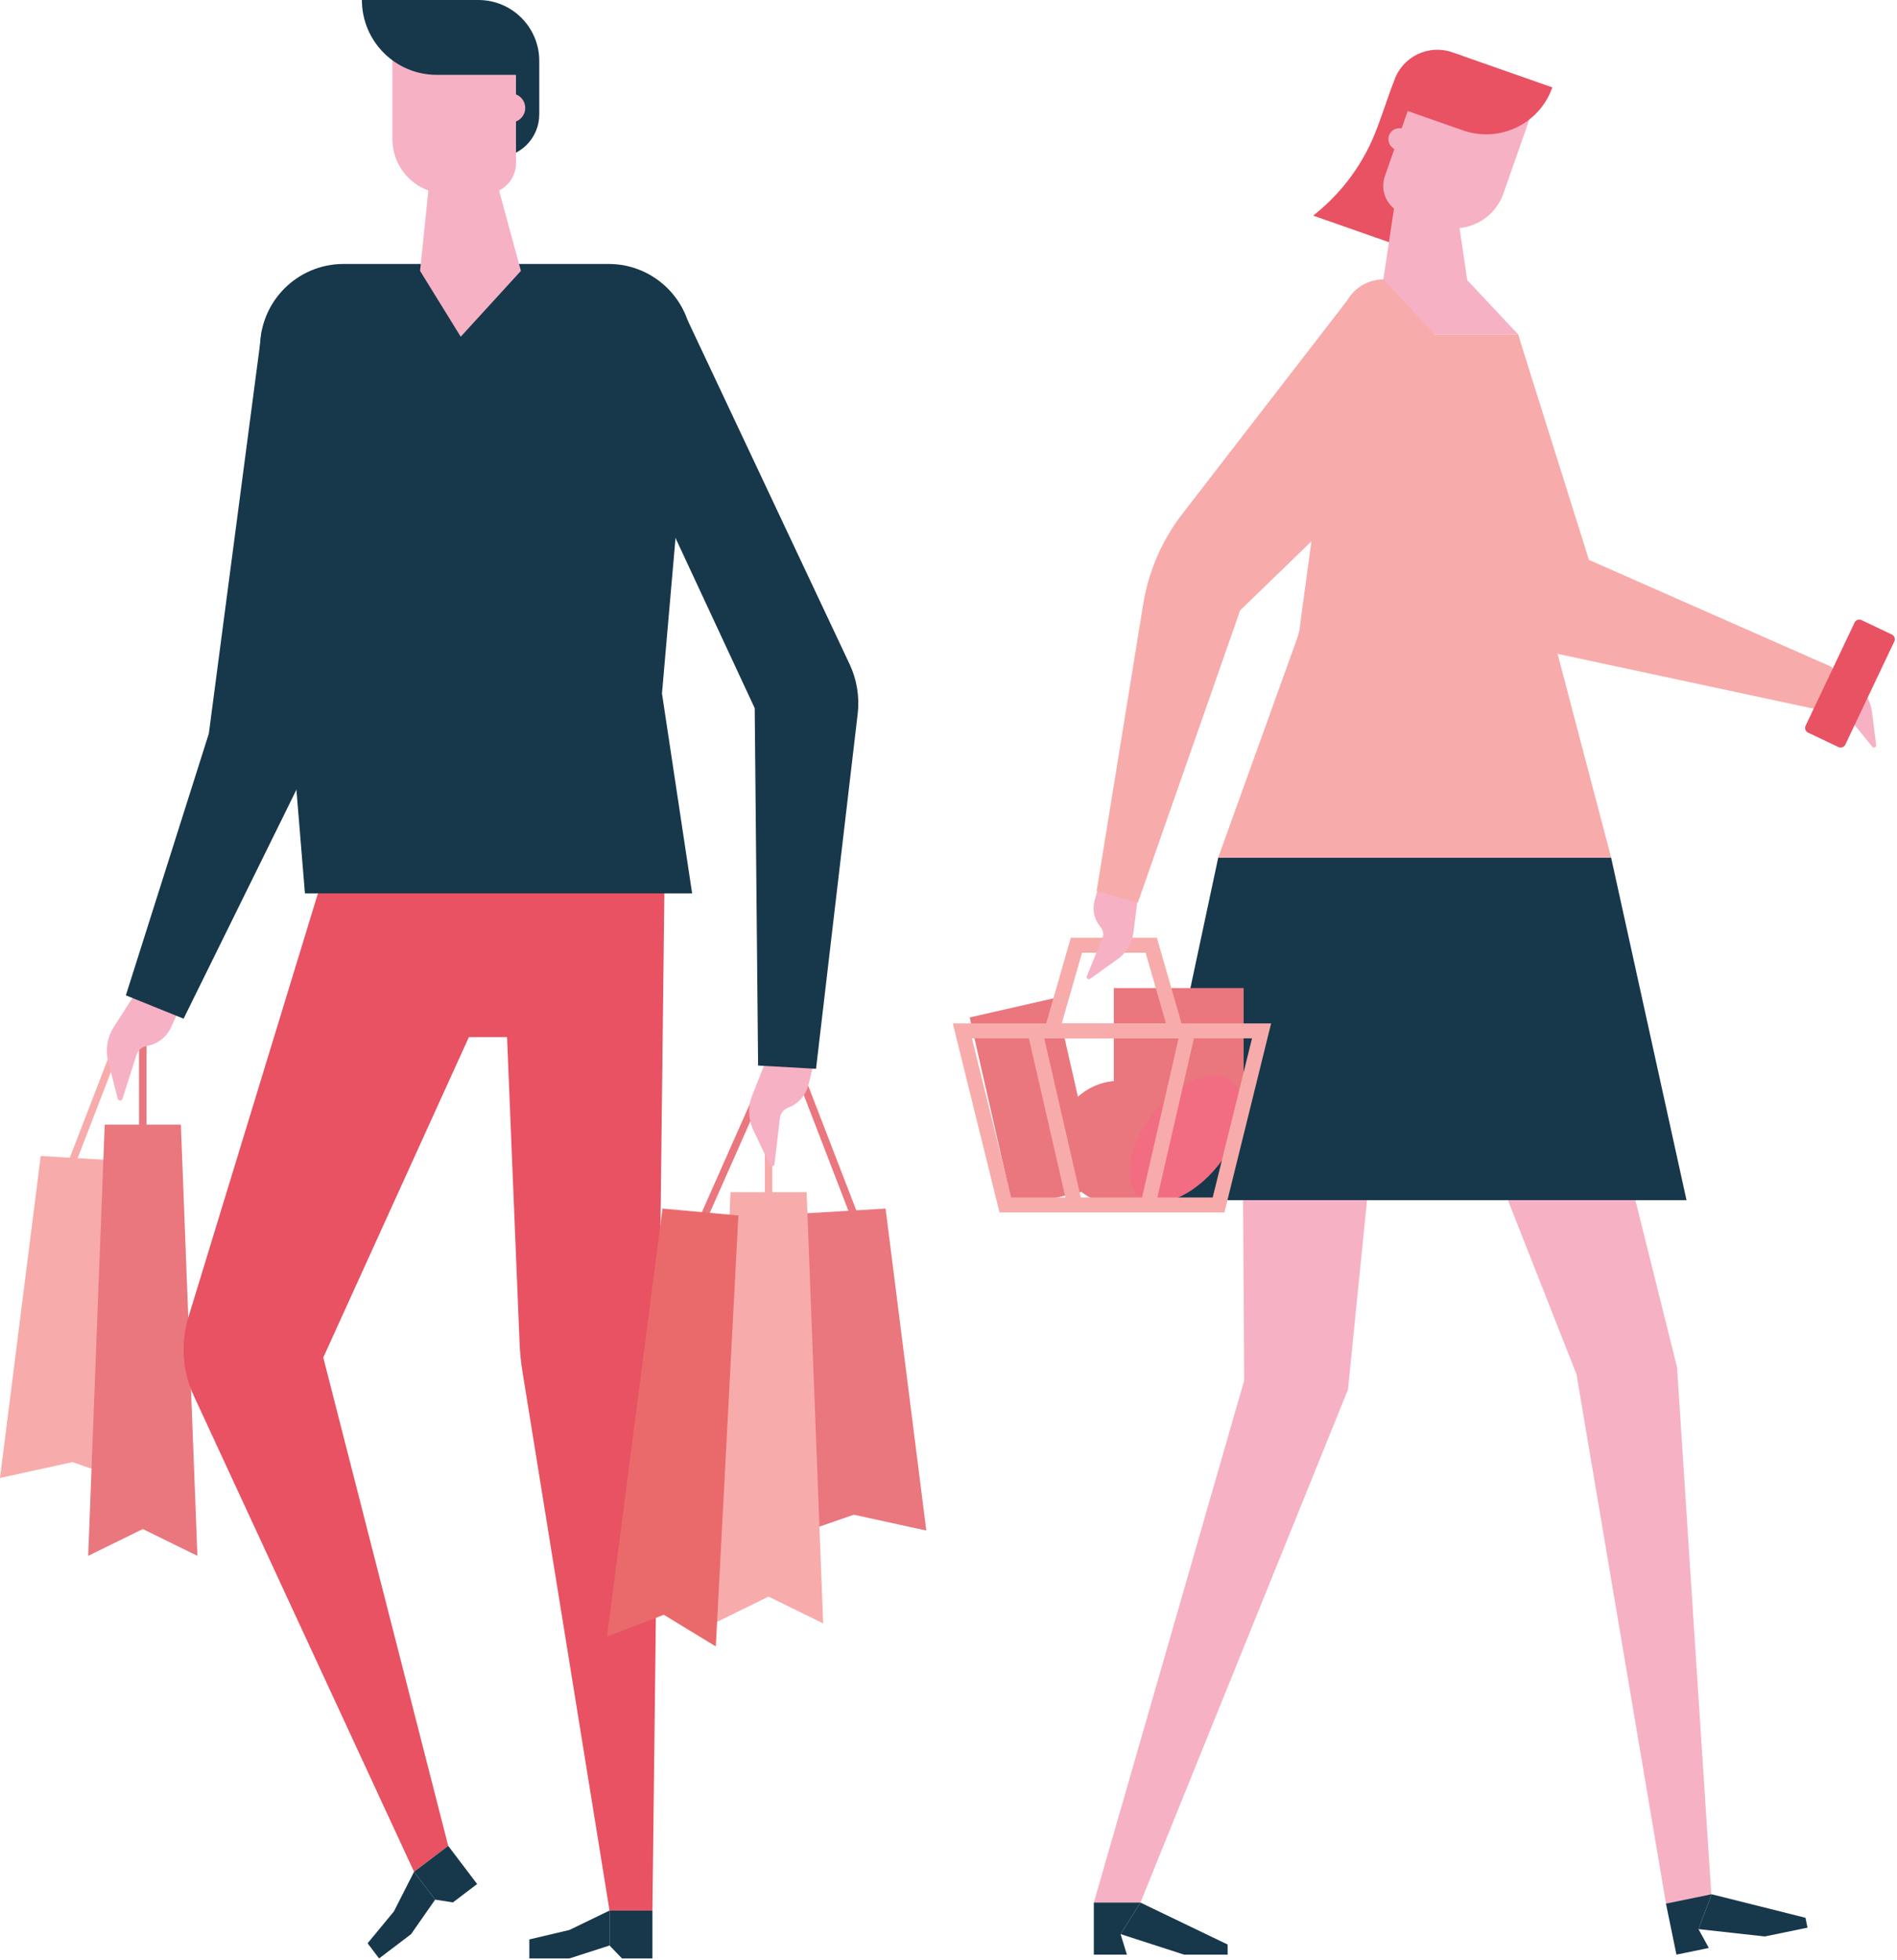 <?xml version="1.0" encoding="utf-8"?>
<!-- Generator: Adobe Illustrator 15.1.0, SVG Export Plug-In  -->
<!DOCTYPE svg PUBLIC "-//W3C//DTD SVG 1.1//EN" "http://www.w3.org/Graphics/SVG/1.1/DTD/svg11.dtd">
<svg version="1.1"
	 xmlns="http://www.w3.org/2000/svg" xmlns:xlink="http://www.w3.org/1999/xlink" xmlns:a="http://ns.adobe.com/AdobeSVGViewerExtensions/3.0/"
	 x="0px" y="0px" width="273px" height="282px" viewBox="0 0 273 282" overflow="visible" enable-background="new 0 0 273 282"
	 xml:space="preserve">
<defs>
</defs>
<path fill="#E85262" d="M210.355,8c-4.161-1.46-8.72,0.721-10.193,4.877l-1.588,4.477l-0.408,1.095
	c-1.809,4.866-4.906,9.148-8.961,12.389l-0.225,0.18l12.409,4.352l3.087-10.61L210.355,8L210.355,8z"/>
<path fill="#F7B1C4" d="M263.531,95.98l3.59,2.569c1.26,0.901,2.086,2.288,2.277,3.824l0.605,4.813
	c0.039,0.312-0.354,0.48-0.553,0.237l-3.71-4.538c-0.386-0.472-1.005-0.688-1.601-0.559l0,0c-1.337,0.291-2.73-0.101-3.72-1.045
	l-1.595-1.545L263.531,95.98z"/>
<polygon fill="#F8ABAB" points="261.68,102.096 220.498,93.274 203.021,50.278 218.463,48.085 228.667,80.542 263.653,95.965 "/>
<polygon fill="#F7B1C4" points="196.732,172.642 178.89,172.642 179.051,198.591 157.415,273.695 164.124,273.695 193.989,199.898 
	"/>
<polygon fill="#F7B1C4" points="214.673,166.726 226.874,197.692 239.775,273.958 246.284,272.621 241.345,196.675 233.872,166.726 
	"/>
<polygon fill="#17374B" points="176.669,281.181 170.396,281.181 161.263,278.228 164.124,273.695 176.669,279.729 "/>
<polygon fill="#17374B" points="162.171,281.181 157.415,281.181 157.415,273.695 164.124,273.695 161.263,278.228 "/>
<polygon fill="#17374B" points="260.12,277.304 253.976,278.567 244.435,277.513 246.324,272.497 259.828,275.88 "/>
<polygon fill="#17374B" points="245.919,280.223 241.259,281.181 239.751,273.847 246.324,272.497 244.435,277.513 "/>
<polygon fill="#17374B" points="231.857,123.368 175.317,123.368 164.802,172.642 242.707,172.642 "/>
<path fill="#F8ABAB" d="M231.863,123.365h-56.549l11.365-31.542c0.258-0.729,0.416-1.491,0.46-2.264l6.008-44.175
	c0.202-1.491,0.941-2.78,1.995-3.71c1.054-0.919,2.443-1.479,3.935-1.479l7.353,0.056v7.835h12.034l5.629,20.52
	c-0.796,2.679-1.925,17.927-1.208,20.64L231.863,123.365z"/>
<circle fill="#F7B1C4" cx="201.389" cy="20.023" r="1.586"/>
<polygon fill="#F7B1C4" points="211.148,40.295 208.345,21.263 201.925,21.263 199.077,40.194 206.429,48.085 218.463,48.085 "/>
<path fill="#F7B1C4" d="M206.816,32.425l-4.951-1.736c-2.184-0.766-3.332-3.157-2.566-5.34l5.074-14.469l15.967,5.6l-3.984,11.361
	C214.987,31.74,210.716,33.793,206.816,32.425z"/>
<path fill="#E85262" d="M210.535,18.757l-11.047-3.875l1.173-3.344c1.196-3.413,4.935-5.209,8.347-4.012l14.391,5.047l0,0
	C221.554,17.834,215.794,20.602,210.535,18.757z"/>
<rect x="160.294" y="142.137" fill="#EA767E" width="18.68" height="18.679"/>
<circle fill="#EA767E" cx="161.102" cy="164.408" r="8.929"/>
<ellipse transform="matrix(0.784 0.621 -0.621 0.784 138.489 -70.629)" fill="#F26D81" cx="170.79" cy="163.793" rx="6.001" ry="10.617"/>
<rect x="142.509" y="144.622" transform="matrix(0.975 -0.222 0.222 0.975 -31.499 36.992)" fill="#EA767E" width="12.65" height="28.042"/>
<path fill="#F8ABAB" d="M176.208,174.414h-32.366l-6.722-27.193h45.809L176.208,174.414z M145.529,172.259h28.992l5.658-22.887
	h-40.309L145.529,172.259z"/>
<rect x="138.8" y="159.507" transform="matrix(0.224 0.975 -0.975 0.224 274.3 -23.459)" fill="#F8ABAB" width="26.173" height="2.153"/>
<rect x="166.957" y="147.497" transform="matrix(0.975 0.224 -0.224 0.975 40.267 -33.576)" fill="#F8ABAB" width="2.152" height="26.173"/>
<path fill="#F8ABAB" d="M170.653,149.373h-20.717l4.165-14.472h12.386L170.653,149.373z M152.795,147.22h14.998l-2.928-10.167
	h-9.144L152.795,147.22z"/>
<path fill="#F7B1C4" d="M163.667,129.787l-0.557,4.379c-0.195,1.536-1.022,2.921-2.283,3.821l-3.948,2.818
	c-0.255,0.182-0.591-0.083-0.472-0.374l2.232-5.42c0.231-0.564,0.127-1.21-0.27-1.673l0,0c-0.891-1.039-1.208-2.451-0.847-3.77
	l0.602-2.138L163.667,129.787z"/>
<path fill="#F8ABAB" d="M157.818,128.188l5.93,1.67l14.721-42.051l33.215-32.162l-17.16-13.262l-24.381,31.553
	c-2.92,3.778-4.851,8.226-5.615,12.939L157.818,128.188z"/>
<path fill="#E85262" d="M264.57,107.467l-4.369-2.076c-0.372-0.177-0.53-0.621-0.354-0.993l7.051-14.84
	c0.177-0.372,0.621-0.53,0.992-0.354l4.371,2.077c0.371,0.176,0.529,0.621,0.353,0.993l-7.051,14.84
	C265.386,107.486,264.942,107.644,264.57,107.467z"/>
<path fill="#17374B" d="M71.398,22.662h-3.691V0h1.137c4.838,0,8.762,3.923,8.762,8.762v7.694
	C77.605,19.884,74.826,22.662,71.398,22.662z"/>
<polygon fill="#EA767E" points="133.305,220.177 122.875,217.896 112.789,221.394 113.137,174.71 127.443,173.861 "/>
<polygon fill="#F8ABAB" points="118.461,233.533 110.602,229.679 102.742,233.533 105.12,171.501 116.082,171.501 "/>
<rect x="110.062" y="157.751" fill="#F8ABAB" width="1.076" height="18.383"/>
<rect x="108.754" y="166.1" transform="matrix(0.36 0.933 -0.933 0.36 232.113 -5.125)" fill="#EA767E" width="22.077" height="1.078"/>
<rect x="103.935" y="156.015" transform="matrix(0.914 0.405 -0.405 0.914 76.997 -27.913)" fill="#EA767E" width="1.076" height="24.04"/>
<polygon fill="#F8ABAB" points="0,212.611 10.429,210.33 20.516,213.828 20.168,167.144 5.861,166.294 "/>
<polygon fill="#EA767E" points="12.691,223.814 20.551,219.958 28.41,223.814 26.031,161.783 15.069,161.783 "/>
<rect x="20.012" y="148.033" fill="#EA767E" width="1.076" height="18.383"/>
<rect x="2.474" y="158.534" transform="matrix(-0.36 0.933 -0.933 -0.36 166.78 203.745)" fill="#F8ABAB" width="22.077" height="1.077"/>
<path fill="#F7B1C4" d="M20.021,142.056l-3.637,5.672c-0.954,1.477-1.248,3.285-0.811,4.986l1.369,5.334
	c0.089,0.346,0.573,0.359,0.682,0.02l2.025-6.336c0.21-0.66,0.773-1.146,1.456-1.258l0,0c1.532-0.25,2.84-1.244,3.491-2.654
	l1.058-2.291L20.021,142.056z"/>
<path fill="#F7B1C4" d="M110.752,151.281l-2.486,6.264c-0.654,1.631-0.598,3.461,0.157,5.049l2.362,4.975
	c0.152,0.322,0.632,0.242,0.674-0.111l0.776-6.607c0.081-0.688,0.54-1.271,1.19-1.512l0,0c1.455-0.539,2.549-1.766,2.918-3.273
	l0.602-2.451L110.752,151.281z"/>
<path fill="#E85262" d="M95.635,126.361l-1.744,148.48h-6.175l-12.528-77.525c-0.219-1.354-0.356-2.717-0.413-4.088l-1.806-44.031
	h-5.493l-20.954,46.088l17.98,70.252l-4.916,3.73l-31.697-68.477c-1.642-3.545-1.918-7.57-0.775-11.307l19.3-63.123H95.635z"/>
<polygon fill="#17374B" points="76.176,281.73 81.946,281.73 87.717,279.869 87.717,274.841 81.946,277.634 76.176,278.996 "/>
<polygon fill="#17374B" points="89.512,281.73 93.888,281.73 93.888,274.841 87.717,274.841 87.717,279.869 "/>
<polygon fill="#17374B" points="54.555,281.73 59.151,278.242 62.623,273.271 59.586,269.267 56.676,274.98 52.902,279.55 "/>
<polygon fill="#17374B" points="65.179,273.669 68.665,271.025 64.502,265.537 59.586,269.267 62.623,273.271 "/>
<path fill="#17374B" d="M99.605,128.515H43.884l-6.459-78.532c0-6.633,5.377-12.009,12.009-12.009h38.162
	c6.633,0,12.01,5.376,12.01,12.009l-4.34,49.774L99.605,128.515z"/>
<path fill="#F7B1C4" d="M64.338,27.873h5.514c2.434,0,4.404-1.972,4.404-4.404V7.351H56.471v12.655
	C56.471,24.351,59.992,27.873,64.338,27.873z"/>
<polygon fill="#F7B1C4" points="70.622,23.004 62.299,21.103 60.451,38.968 66.303,48.441 74.964,38.968 "/>
<path fill="#17374B" d="M117.436,153.751l-8.338-0.469l-0.486-51.405L83.153,47.187l15.77-1.188l23.339,49.535
	c1.051,2.229,1.455,4.708,1.168,7.155L117.436,153.751z"/>
<polygon fill="#17374B" points="26.42,146.542 18.113,143.184 30.053,105.528 37.692,47.459 52.081,44.857 44.796,109.271 "/>
<polygon fill="#EA6A6B" points="103.012,236.845 95.533,232.294 87.357,235.421 95.344,173.861 106.26,174.855 "/>
<path fill="#17374B" d="M74.603,10.765H62.846C56.9,10.765,52.081,5.945,52.081,0l0,0h15.395c3.937,0,7.127,3.19,7.127,7.127V10.765
	z"/>
<circle fill="#F7B1C4" cx="73.501" cy="15.526" r="2.086"/>
</svg>
